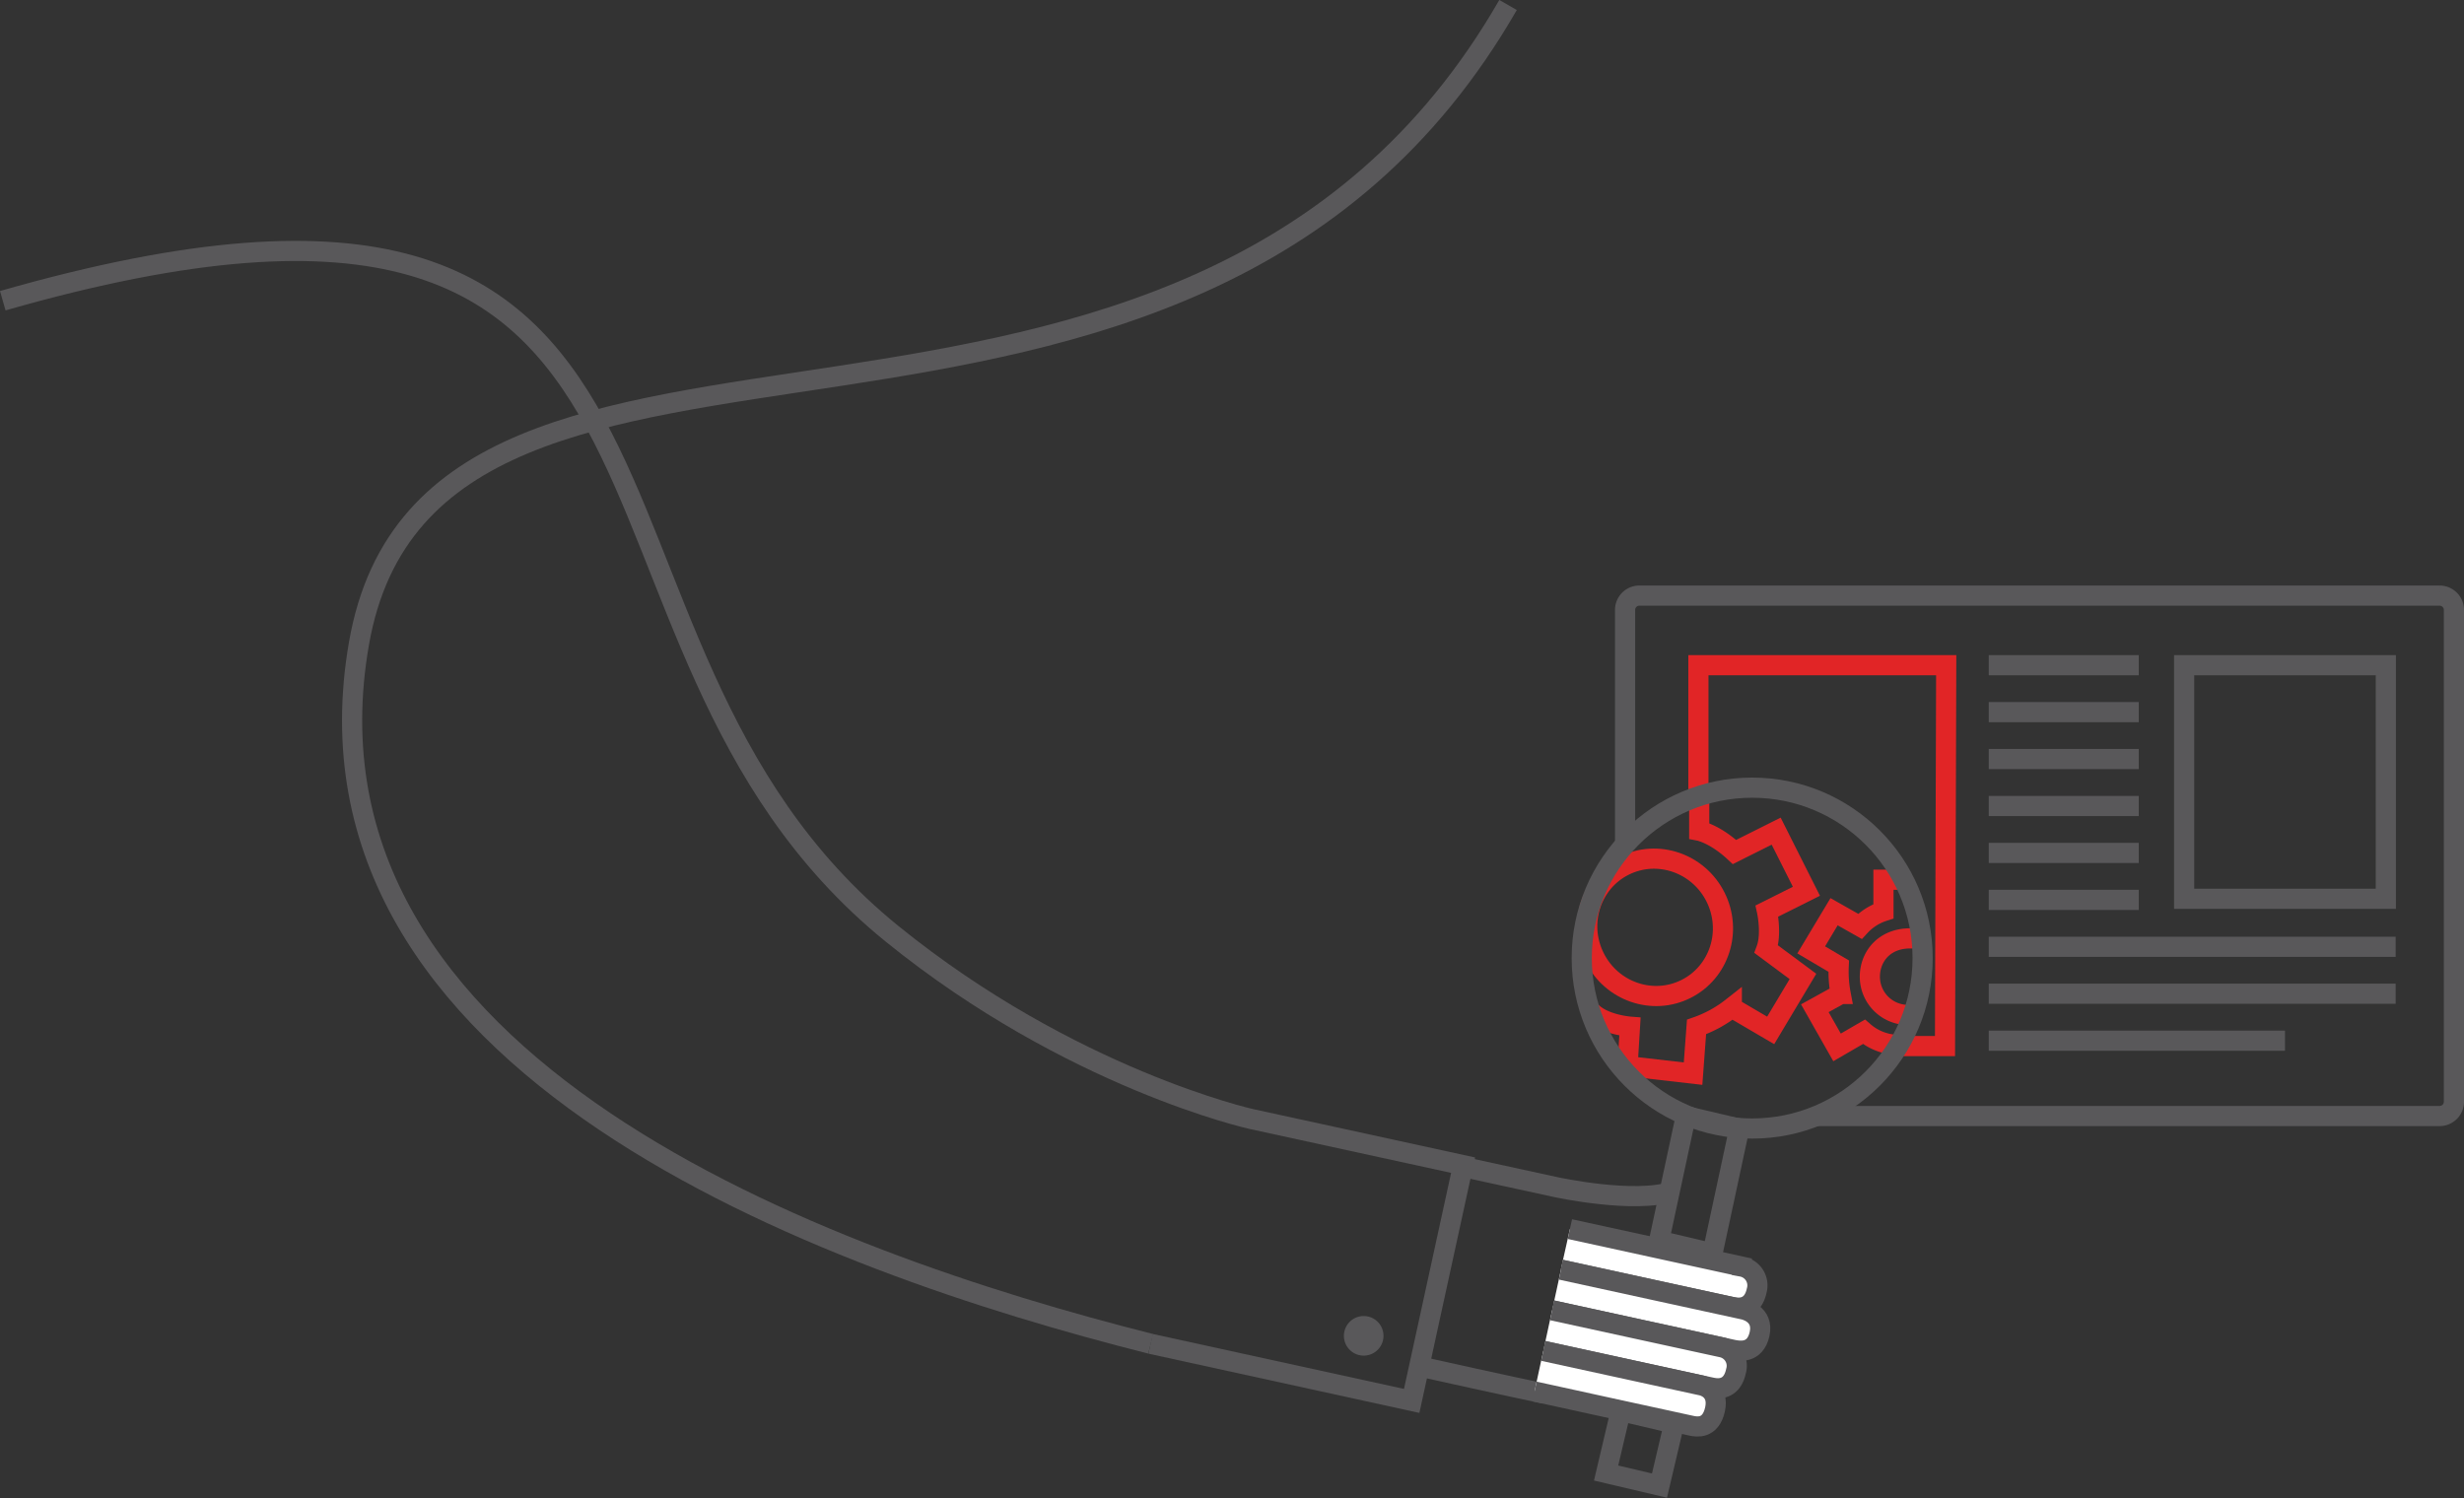 <svg id="Vrstva_1" data-name="Vrstva 1" xmlns="http://www.w3.org/2000/svg" viewBox="0 0 488.91 297.3"><rect x="0" y="0" width="488.91" height="297.3" fill="#333333" stroke="none"/><defs><style>.cls-1,.cls-4{fill:none;}.cls-1,.cls-3{stroke:#59585a;}.cls-1,.cls-3,.cls-4{stroke-miterlimit:10;stroke-width:4px;}.cls-2{fill:#59585a;}.cls-3{fill:#fff;}.cls-4{stroke:#e12526;}</style></defs><title>2</title><path class="cls-1" d="M2620.05,229.92c151.33-43.33,103.39,66.46,176.5,125.67,35.5,28.75,71.18,36.7,71.18,36.7l42.08,9.17-10.2,46.78-51.81-11.33" transform="translate(-2619.5 -170.25)"/><circle class="cls-2" cx="2889.97" cy="435.19" r="3.93" transform="translate(-1996.28 2109.7) rotate(-47.7)"/><path class="cls-1" d="M2910.18,401.89l18.05,3.93s15.62,3.41,23.32.81" transform="translate(-2619.5 -170.25)"/><path class="cls-1" d="M2925.93,446.8s-7.62-1.59-25.69-5.6" transform="translate(-2619.5 -170.25)"/><path class="cls-3" d="M2931,414.15l34.11,7.44a3.79,3.79,0,0,1,2.95,4.78c-0.88,4.05-4,3.39-4.86,3.23s-34-7.41-34-7.41" transform="translate(-2619.5 -170.25)"/><path class="cls-3" d="M2929.23,422.21l36.23,7.9s4.07,0.78,3.18,4.84-4.19,3.34-5.1,3.18-36.06-7.87-36.06-7.87" transform="translate(-2619.5 -170.25)"/><path class="cls-3" d="M2927.47,430.27l33.59,7.32a3.75,3.75,0,0,1,2.89,4.77c-0.88,4.05-3.95,3.4-4.79,3.24s-33.43-7.3-33.43-7.3" transform="translate(-2619.5 -170.25)"/><path class="cls-3" d="M2925.72,438.33l31.43,6.85s3.53,0.67,2.65,4.72-3.75,3.44-4.54,3.3-31.28-6.83-31.28-6.83" transform="translate(-2619.5 -170.25)"/><polygon class="cls-1" points="339.8 248.7 329.2 246.2 334.51 221.47 345.11 223.96 339.8 248.7"/><rect class="cls-1" x="2939.46" y="451.42" width="10.88" height="12.64" transform="translate(-2436.16 -833.13) rotate(13.25)"/><path class="cls-1" d="M2847.82,436.91c-64.76-16.33-171.76-55-157.09-139s164-15.33,228-126.67" transform="translate(-2619.5 -170.25)"/><path class="cls-4" d="M2881,447.49" transform="translate(-2619.5 -170.25)"/><line class="cls-1" x1="424.38" y1="169.25" x2="394.61" y2="169.25"/><line class="cls-1" x1="424.38" y1="159.94" x2="394.61" y2="159.94"/><line class="cls-1" x1="424.38" y1="150.62" x2="394.61" y2="150.62"/><line class="cls-1" x1="424.38" y1="141.31" x2="394.61" y2="141.31"/><line class="cls-1" x1="424.38" y1="132" x2="394.61" y2="132"/><polyline class="cls-4" points="337 158.02 337 132 386.17 132 385.93 207.58 376.86 207.58"/><line class="cls-1" x1="475.35" y1="187.88" x2="394.61" y2="187.88"/><line class="cls-1" x1="424.38" y1="178.57" x2="394.61" y2="178.57"/><line class="cls-1" x1="475.35" y1="197.19" x2="394.61" y2="197.19"/><line class="cls-1" x1="453.39" y1="206.51" x2="394.61" y2="206.51"/><rect class="cls-1" x="433.38" y="132" width="40.02" height="46.35"/><path class="cls-1" d="M2941.95,337.85V291.27a2.84,2.84,0,0,1,2.83-2.83h158.8a2.84,2.84,0,0,1,2.83,2.83v97.61a2.84,2.84,0,0,1-2.83,2.83H2979.87" transform="translate(-2619.5 -170.25)"/><path class="cls-1" d="M2954.87,377.93" transform="translate(-2619.5 -170.25)"/><path class="cls-1" d="M2957.7,380.77" transform="translate(-2619.5 -170.25)"/><path class="cls-4" d="M2995.42,377.56a10.64,10.64,0,0,1-6.08-2.56l-5.33,3.09-4.41-7.77,5.13-2.83a23.64,23.64,0,0,1-.39-5.53l-5.46-3.22,4.54-7.57,5.13,2.9a10.88,10.88,0,0,1,4.67-3v-6.25h4" transform="translate(-2619.5 -170.25)"/><path class="cls-4" d="M2994.28,383.29" transform="translate(-2619.5 -170.25)"/><path class="cls-4" d="M3003.23,383.29" transform="translate(-2619.5 -170.25)"/><path class="cls-4" d="M3012.9,377" transform="translate(-2619.5 -170.25)"/><path class="cls-4" d="M3010.49,357.49" transform="translate(-2619.5 -170.25)"/><path class="cls-4" d="M3012.25,350.39" transform="translate(-2619.5 -170.25)"/><path class="cls-4" d="M3005.67,364.08" transform="translate(-2619.5 -170.25)"/><path class="cls-4" d="M2998.1,371.65a7.58,7.58,0,0,1-7.58-7.58c0-4.18,3.15-8,8.82-7.58" transform="translate(-2619.5 -170.25)"/><path class="cls-4" d="M2956.66,328.27v6.83s3.13,0.61,7,4.22l8.27-4.14,6,11.93-7.83,3.92s1,4.53-.13,7.58l7.27,5.4-6.4,10.71-7.71-4.52a24,24,0,0,1-7,3.83l-0.69,9.27-13-1.49,0.48-7.83s-5.38-.41-7.82-3.11" transform="translate(-2619.5 -170.25)"/><ellipse class="cls-4" cx="2947.94" cy="354.34" rx="13.41" ry="13.68" transform="translate(-2466.34 1186.66) rotate(-26.59)"/><circle class="cls-1" cx="347.67" cy="190.12" r="33.82"/></svg>